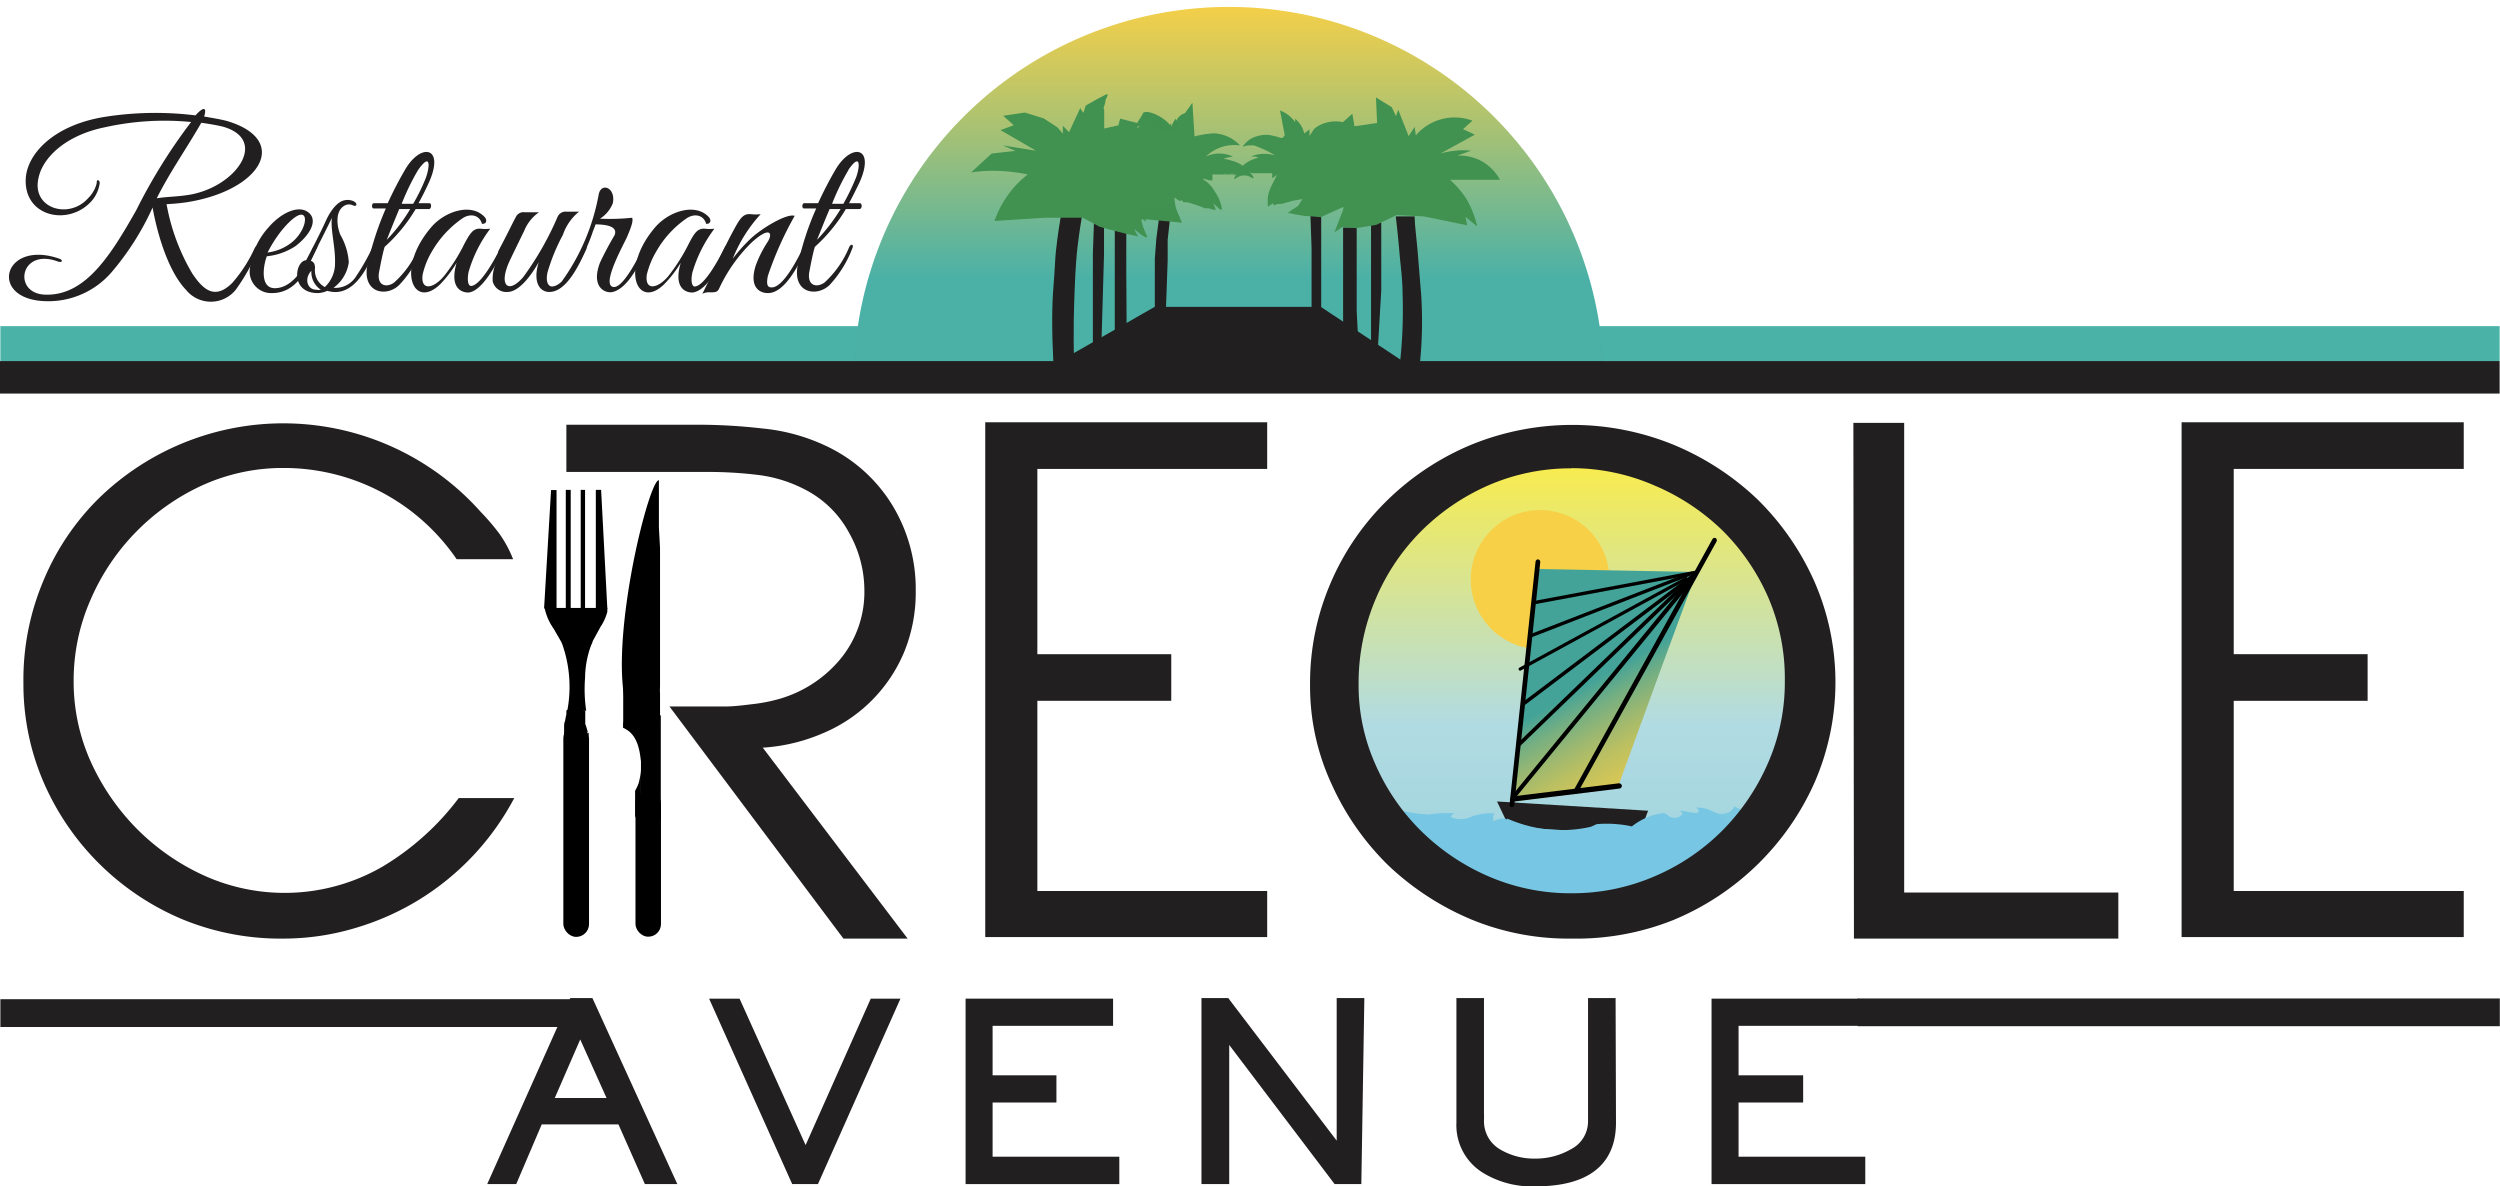 <svg xmlns="http://www.w3.org/2000/svg" xmlns:xlink="http://www.w3.org/1999/xlink" id="Calque_1" data-name="Calque 1" viewBox="0 0 132.38 62.81"><defs><style>.cls-1{fill:#4bb2a8;}.cls-2{fill:url(#Dégradé_sans_nom_28);}.cls-3{fill:url(#Dégradé_sans_nom_73);}.cls-4{fill:#f8d047;}.cls-5{fill:url(#Dégradé_sans_nom_66);}.cls-6,.cls-7{fill:#221f20;}.cls-6{stroke:#221f20;stroke-miterlimit:10;stroke-width:0.56px;}.cls-8{fill:#77c7e4;}.cls-9{fill:#7ac8e1;}.cls-10{fill:#419250;}.cls-11{fill:#409150;}</style><linearGradient id="D&#xE9;grad&#xE9;_sans_nom_28" x1="83.56" y1="24.46" x2="83.56" y2="49.41" gradientUnits="userSpaceOnUse"><stop offset="0" stop-color="#a7c8ae"></stop><stop offset="0" stop-color="#f9ec4c"></stop><stop offset="0.56" stop-color="#b1dbe3"></stop><stop offset="1" stop-color="#97d0d9"></stop></linearGradient><linearGradient id="D&#xE9;grad&#xE9;_sans_nom_73" x1="75.36" y1="43.3" x2="75.36" y2="64" gradientUnits="userSpaceOnUse"><stop offset="0" stop-color="#f8d047"></stop><stop offset="0.71" stop-color="#4bb1a7"></stop><stop offset="1" stop-color="#4bb1a7"></stop></linearGradient><linearGradient id="D&#xE9;grad&#xE9;_sans_nom_66" x1="95.07" y1="79.16" x2="99.9" y2="87.53" gradientUnits="userSpaceOnUse"><stop offset="0" stop-color="#43a399"></stop><stop offset="0.01" stop-color="#48a496"></stop><stop offset="0.13" stop-color="#75af82"></stop><stop offset="0.26" stop-color="#9cb870"></stop><stop offset="0.39" stop-color="#bcc061"></stop><stop offset="0.53" stop-color="#d4c656"></stop><stop offset="0.67" stop-color="#e5ca4e"></stop><stop offset="0.82" stop-color="#f0cc4a"></stop><stop offset="1" stop-color="#f3cd48"></stop><stop offset="1" stop-color="#a7c8ae"></stop></linearGradient></defs><title>2023_LOGO_CREOLE_AVENUE_RESTAURANT-02</title><rect class="cls-1" x="0.02" y="17.27" width="132.34" height="1.87"></rect><circle class="cls-2" cx="83.56" cy="36.94" r="12.47"></circle><path class="cls-3" d="M70.89,63.77c1.44,0,2.87.08,4.31.17,1.61-.06,3.22-.11,4.83-.12q1.34,0,2.67,0c.83,0,1.67.13,2.5.15a28,28,0,0,0,3.41-.36,5.66,5.66,0,0,1,2.71.17c.32,0,.64,0,1,0l.4-.05a15.27,15.27,0,0,1,2.54-.17c0-.16,0-.32,0-.48a19.86,19.86,0,0,0-39.71,0v.12l.13,0a14.19,14.19,0,0,1,3.56.15c1.66.09,3.31.31,5,.34,2.16,0,4.31.1,6.47.16A.26.26,0,0,1,70.89,63.77Z" transform="translate(-10.34 -43.3)"></path><ellipse class="cls-4" cx="81.55" cy="30.69" rx="3.67" ry="3.68"></ellipse><path class="cls-5" d="M100.18,73.59Q98.08,79.27,96,85l-5.48.74L91.8,73.43Z" transform="translate(-10.34 -43.3)"></path><path d="M109.52,98.38" transform="translate(-10.34 -43.3)"></path><path d="M109.5,98.35" transform="translate(-10.34 -43.3)"></path><path class="cls-6" d="M45.77,105.72h-1.1l-1.4-3.16H38.84l-1.35,3.16h-.92l4.15-9.29h.81Zm-2.88-4-1.83-4.07-1.77,4.07Z" transform="translate(-10.34 -43.3)"></path><path class="cls-6" d="M57.59,96.46l-4.12,9.26h-1l-4.15-9.26h1L53,104.62l3.63-8.16Z" transform="translate(-10.34 -43.3)"></path><path class="cls-6" d="M69.33,105.72H61.75V96.46H69v.88H62.62v3.18H66v.88H62.62v3.43h6.71Z" transform="translate(-10.34 -43.3)"></path><path class="cls-6" d="M82.15,105.72h-1l-6-7.92,0,7.92h-.91V96.43h1l6.16,8.1v-8.1h.9Z" transform="translate(-10.34 -43.3)"></path><path class="cls-6" d="M95.63,102.75q0,3.09-4,3.09a4.69,4.69,0,0,1-2.64-.69,2.68,2.68,0,0,1-1.25-2.4V96.43h.9v6.22a2,2,0,0,0,1,1.76,3.81,3.81,0,0,0,2,.52,4,4,0,0,0,2-.52,1.94,1.94,0,0,0,1.07-1.76V96.43h.9Z" transform="translate(-10.34 -43.3)"></path><path class="cls-6" d="M108.83,105.72h-7.58V96.46h7.25v.88h-6.38v3.18h3.42v.88h-3.42v3.43h6.71Z" transform="translate(-10.34 -43.3)"></path><path class="cls-7" d="M41.28,97.68l-30.92,0,0-1.47,30.91,0Z" transform="translate(-10.34 -43.3)"></path><path class="cls-7" d="M84.9,62.61H66.13l5.35-3.06h8.8Z" transform="translate(-10.34 -43.3)"></path><rect class="cls-7" y="19.12" width="132.36" height="1.72"></rect><path class="cls-7" d="M142.71,97.64l-34,0V96.17h34Z" transform="translate(-10.34 -43.3)"></path><path class="cls-8" d="M104.26,87.24c.32.88-4.6,5.24-10.52,5.19-5.4,0-10.17-3.75-9.88-4.8.15-.56,1.83-.74,2.45-.76.22,0,.15,0,2.43.1l.84,0c1,0,2.07.07,3.37.09l3.08,0c1.52,0,2,0,3.46,0C102.62,87.06,104.19,87,104.26,87.24Z" transform="translate(-10.34 -43.3)"></path><path class="cls-7" d="M93.12,89.43" transform="translate(-10.34 -43.3)"></path><path class="cls-7" d="M97.13,87.51l-6.88-.43-.64-1.34,8,.49Z" transform="translate(-10.34 -43.3)"></path><path class="cls-9" d="M101.23,88.68l-.11-2.38a.86.86,0,0,0,.79,0,.72.72,0,0,0,.27-.3l2.35,1.22Z" transform="translate(-10.34 -43.3)"></path><path class="cls-8" d="M85.61,88.58l-2.1-.71,1.75-1.36.51.52Z" transform="translate(-10.34 -43.3)"></path><path class="cls-8" d="M86.9,88.37l-2.52-2.19a6.83,6.83,0,0,0,1.37.23,7.34,7.34,0,0,0,1.6,0,.94.94,0,0,0-.31.09,1,1,0,0,0-.3.24Z" transform="translate(-10.34 -43.3)"></path><path class="cls-8" d="M88.58,88.32l-2.7-1.63c-.08-.07-.11-.13-.1-.17s.55-.21,1.57-.16c-.17.1-.19.17-.18.2s.5.2.62.21Z" transform="translate(-10.34 -43.3)"></path><path class="cls-8" d="M88.73,87.4h-1l-.94-1a1.59,1.59,0,0,0,.94.27,1.3,1.3,0,0,0,.37-.06l.22-.09a3,3,0,0,1,1.14-.15.62.62,0,0,0,0,.52c.11.22.42.24.42.31S89.62,87.36,88.73,87.4Z" transform="translate(-10.34 -43.3)"></path><path class="cls-8" d="M91.55,87.33H88.73v-.69l.61.2a1.07,1.07,0,0,1,.37-.17.9.9,0,0,1,.39,0,3,3,0,0,0,1.45.69Z" transform="translate(-10.34 -43.3)"></path><path class="cls-8" d="M98.08,87.76H90.14l0-1.12a7.34,7.34,0,0,0,2.05.57,7.11,7.11,0,0,0,2.39-.13l.31-.14a6,6,0,0,1,1.05,0,5.8,5.8,0,0,1,.81.12,3.35,3.35,0,0,1,.52-.34,3,3,0,0,1,1.15-.36c.1,0,.38.16.39.35a.37.37,0,0,1-.11.25A5.28,5.28,0,0,0,98.08,87.76Z" transform="translate(-10.34 -43.3)"></path><path class="cls-8" d="M102.08,88l-4-.14c0-1.12.13-1.43.29-1.47s.43.29.77.2a.58.58,0,0,0,.26-.15s.05-.07,0-.11-.08-.09-.08-.1.08,0,.39.06.54.09.57,0,0-.12-.12-.23a2,2,0,0,1,.66.11,2.44,2.44,0,0,1,.9.62,3.4,3.4,0,0,0,1.62.79Z" transform="translate(-10.34 -43.3)"></path><rect x="90.95" y="72.89" width="0.25" height="13.2" rx="0.13" ry="0.13" transform="translate(-1.35 -52.55) rotate(6.11)"></rect><rect x="97.33" y="70.83" width="0.25" height="15.45" rx="0.13" ry="0.13" transform="translate(39.8 -80.63) rotate(28.92)"></rect><rect x="90.29" y="85.13" width="5.95" height="0.28" rx="0.14" ry="0.14" transform="translate(-20.06 -31.27) rotate(-7.02)"></rect><rect x="91.49" y="74.31" width="8.76" height="0.18" rx="0.09" ry="0.09" transform="translate(-22.41 -24.35) rotate(-10.62)"></rect><rect x="95.11" y="72.23" width="0.22" height="14.97" rx="0.11" ry="0.11" transform="translate(61.7 -85.58) rotate(39.31)"></rect><rect x="95.25" y="71.76" width="0.2" height="13.08" rx="0.1" ry="0.1" transform="translate(75.09 -87.97) rotate(46)"></rect><rect x="95.46" y="71.4" width="0.19" height="11.48" rx="0.1" ry="0.1" transform="translate(81.2 156.58) rotate(-127.04)"></rect><rect x="94.53" y="33.05" height="0.04"></rect><rect x="95.53" y="70.63" width="0.18" height="9.37" rx="0.09" ry="0.09" transform="translate(120.88 -84.37) rotate(68.78)"></rect><rect x="95.52" y="71.03" width="0.17" height="10.15" rx="0.08" ry="0.08" transform="matrix(0.48, 0.88, -0.88, 0.48, 105.97, -87.63)"></rect><path class="cls-7" d="M25.39,93a13.67,13.67,0,0,1-5.34-1,13.84,13.84,0,0,1-7.38-7.23,13.14,13.14,0,0,1-1.09-5.31A13.47,13.47,0,0,1,12.66,74a13.23,13.23,0,0,1,2.94-4.34,14,14,0,0,1,20.19.74,12.11,12.11,0,0,1,1,1.17,6.39,6.39,0,0,1,.72,1.34H34.52a11.09,11.09,0,0,0-9.16-4.83,10.33,10.33,0,0,0-4.31.92,11.79,11.79,0,0,0-5.92,6.07,10.63,10.63,0,0,0-.89,4.31,10.32,10.32,0,0,0,.9,4.24,12.19,12.19,0,0,0,2.44,3.56,12.06,12.06,0,0,0,3.54,2.47,10.36,10.36,0,0,0,9.44-.44,14.06,14.06,0,0,0,4.07-3.65h2.94a14,14,0,0,1-5.07,5.4,14,14,0,0,1-3.38,1.49A13.23,13.23,0,0,1,25.39,93Z" transform="translate(-10.34 -43.3)"></path><path class="cls-7" d="M58.83,74.6a8.32,8.32,0,0,1-.61,3.22,8,8,0,0,1-4.29,4.3,9.5,9.5,0,0,1-3.2.77L58.4,93H55L45.79,80.71h1.38c.51,0,1,0,1.54,0s1-.07,1.53-.13a8.61,8.61,0,0,0,1.36-.27,6.54,6.54,0,0,0,3.27-2.15,5.57,5.57,0,0,0,1.24-3.63,6.2,6.2,0,0,0-.8-3,5.48,5.48,0,0,0-2.18-2.22,7.29,7.29,0,0,0-2.56-.85,21.83,21.83,0,0,0-2.75-.17H40.33v-2.5h7a29.74,29.74,0,0,1,3.39.2,10.08,10.08,0,0,1,3.29.89A8.18,8.18,0,0,1,57.56,70,8.54,8.54,0,0,1,58.83,74.6Z" transform="translate(-10.34 -43.3)"></path><path class="cls-7" d="M62.51,65.66H77.44v2.47H65.27v9.81h7.09v2.47H65.27V90.48H77.44v2.44H62.51Z" transform="translate(-10.34 -43.3)"></path><path class="cls-7" d="M93.55,93a13.47,13.47,0,0,1-5.27-1,14.53,14.53,0,0,1-4.42-2.87,14.14,14.14,0,0,1-3-4.29,12.32,12.32,0,0,1-1.15-5.27,13.4,13.4,0,0,1,1.09-5.4,13.55,13.55,0,0,1,3-4.38,14.09,14.09,0,0,1,4.42-2.93,14.18,14.18,0,0,1,10.76,0,14.44,14.44,0,0,1,4.43,2.89,14.16,14.16,0,0,1,3,4.33,13.31,13.31,0,0,1,0,10.69,14.08,14.08,0,0,1-7.47,7.25A13.84,13.84,0,0,1,93.55,93Zm0-24.9a10.89,10.89,0,0,0-4.42.91,11.65,11.65,0,0,0-3.58,2.46,11.27,11.27,0,0,0-2.4,3.63,11.39,11.39,0,0,0-.87,4.42,10.27,10.27,0,0,0,.91,4.3,11.35,11.35,0,0,0,2.45,3.53,11.67,11.67,0,0,0,3.58,2.38,10.91,10.91,0,0,0,4.33.87,11,11,0,0,0,4.34-.87,11.35,11.35,0,0,0,3.6-2.4,11.63,11.63,0,0,0,2.45-3.58,10.64,10.64,0,0,0,.91-4.38A10.84,10.84,0,0,0,104,75a11.46,11.46,0,0,0-2.44-3.6A11.71,11.71,0,0,0,97.93,69,11,11,0,0,0,93.55,68.09Z" transform="translate(-10.34 -43.3)"></path><path class="cls-7" d="M108.48,65.69h2.69V90.56h11.34V93h-14Z" transform="translate(-10.34 -43.3)"></path><path class="cls-7" d="M125.86,65.66H140.8v2.47H128.62v9.81h7.09v2.47h-7.09V90.48H140.8v2.44H125.86Z" transform="translate(-10.34 -43.3)"></path><path d="M45.29,72.32c0,1.63,0,2.75,0,3.56v1.17c0,.32,0,.62,0,.88s0,1.45,0,1.73h0a3,3,0,0,0,0,.37v2a.81.81,0,0,1-.06.08.9.9,0,0,1-.89-.08h0c-2.6-1.43.27-13.38.89-13.3,0,0,0,.83,0,2.5Z" transform="translate(-10.34 -43.3)"></path><rect x="33.65" y="41.86" width="1.35" height="7.74" rx="0.67" ry="0.67"></rect><rect x="29.83" y="38.41" width="1.36" height="11.2" rx="0.68" ry="0.68"></rect><rect x="33" y="36.13" width="1.31" height="2.41"></rect><rect x="33.94" y="37.88" width="1.05" height="5.57"></rect><path d="M44.14,86.63a.14.14,0,0,0,.14-.14v-2c0-.33,0-.4,0-.4a3.49,3.49,0,0,1-.13.7,2,2,0,0,1-.18.38v1.33A.15.15,0,0,0,44.14,86.63Z" transform="translate(-10.34 -43.3)"></path><path d="M44.33,83.74c-.11,0,0-1.29-.79-1.79a1.52,1.52,0,0,0-.2-.11V81.5a.22.22,0,0,0,.13.14c.11,0,.21-.09.31-.13s.34-.05.74.25l0,.54C44.45,83.51,44.38,83.74,44.33,83.74Z" transform="translate(-10.34 -43.3)"></path><rect x="29.96" y="25.94" width="0.26" height="6.32"></rect><rect x="30.75" y="25.94" width="0.23" height="6.32"></rect><path d="M42.5,75.53l-.61,0V69.24h.28Z" transform="translate(-10.34 -43.3)"></path><path d="M39.81,75.52h-.66l.37-6.27h.29Z" transform="translate(-10.34 -43.3)"></path><path d="M41.38,80.93l-1,0a6.79,6.79,0,0,0-.23-3.41,2.23,2.23,0,0,0-.09-.23l-.41-.71a2.88,2.88,0,0,1-.42-.88,1.6,1.6,0,0,1-.05-.21H42.5c0,.07,0,.13,0,.2a2.59,2.59,0,0,1-.36.8l-.42.77c0,.07-.07.17-.11.29a5.16,5.16,0,0,0-.29,1.65A7.77,7.77,0,0,0,41.38,80.93Z" transform="translate(-10.34 -43.3)"></path><path d="M41.51,82.29a.27.27,0,0,0,0-.17c-.09-.13-.41-.15-1.3.21,0-.19,0-.36,0-.49s0-.28.05-.35a3.52,3.52,0,0,1,.07-.36c0-.13,0-.19,0-.2s.19-.2,1,0c0,.08,0,.16,0,.26s0,.12,0,.18,0,.15,0,.26A3.6,3.6,0,0,1,41.51,82.29Z" transform="translate(-10.34 -43.3)"></path><path class="cls-9" d="M42.35,80.41" transform="translate(-10.34 -43.3)"></path><path class="cls-9" d="M42.38,80.41" transform="translate(-10.34 -43.3)"></path><path class="cls-9" d="M39,73.76" transform="translate(-10.34 -43.3)"></path><path class="cls-9" d="M43.26,68.38" transform="translate(-10.34 -43.3)"></path><path class="cls-7" d="M67.22,62.56h-1.1c-.09-1.72-.08-3.08,0-4.05s.09-1.53.13-1.88c.09-.86.21-1.58.31-2.13l1.12,0c-.09.47-.19,1.1-.28,1.85-.06.51-.11,1.16-.15,2.18S67.16,60.9,67.22,62.56Z" transform="translate(-10.34 -43.3)"></path><path class="cls-7" d="M68.66,61.63l-.45,0V56.71L68.27,55l.53.13,0,1.64Z" transform="translate(-10.34 -43.3)"></path><path class="cls-7" d="M70,61.06l-.63,0,0-3,0-2.7.61.11v2.41Z" transform="translate(-10.34 -43.3)"></path><path class="cls-7" d="M72.08,59.65l-.59-.06V57l.08-1.06.17-1.3.58,0L72.17,56l0,1.11Z" transform="translate(-10.34 -43.3)"></path><path class="cls-7" d="M85.52,62.61H84.46a25.25,25.25,0,0,0,.15-3.75c0-.72-.11-1.55-.15-2-.07-.86-.15-1.58-.21-2.1l1,0c0,.46.1,1.15.17,2,.1,1.25.15,1.87.17,2.08A21.92,21.92,0,0,1,85.52,62.61Z" transform="translate(-10.34 -43.3)"></path><path class="cls-7" d="M83.31,61.6h-.37l0-2.41v-2l0-2,.54-.11,0,1.61,0,2Z" transform="translate(-10.34 -43.3)"></path><path class="cls-7" d="M88,59.89" transform="translate(-10.34 -43.3)"></path><path class="cls-7" d="M77.73,56.76" transform="translate(-10.34 -43.3)"></path><path class="cls-7" d="M82.26,61.31l-.8-.32V55.35h.72c0,1.47,0,2.95,0,4.43Z" transform="translate(-10.34 -43.3)"></path><path class="cls-7" d="M80.29,59.61h-.5l0-3.17-.06-1.75h.57v4.92Z" transform="translate(-10.34 -43.3)"></path><path class="cls-10" d="M76.14,52.07c.31.23.62.6.57.66s-.2-.15-.49-.14a.72.72,0,0,0-.42.14s-.07.06-.09.05,0-.06,0-.07a1.65,1.65,0,0,1,.07-.16h.07a2.07,2.07,0,0,0-.7-.08.27.27,0,0,0,.12.07h-.37a1.74,1.74,0,0,1-.23,0c-.05,0-.12,0-.13,0a.17.17,0,0,0,0,.07s0,0,0,.1,0,.13,0,.14-.08,0-.14,0-.35-.11-.36-.08.14.1.31.26a1.68,1.68,0,0,1,.3.38l.08.13.14.25a3.28,3.28,0,0,1,.15.43c0,.11.06.16,0,.18s-.14-.06-.2-.12-.2-.19-.22-.18.14.26.1.3,0,0-.14,0a1.41,1.41,0,0,0-.22-.07l-.2,0A6.5,6.5,0,0,0,73.16,54,.28.28,0,0,1,73,54a.15.15,0,0,1-.06-.11h0l-.1.05c-.11,0-.27-.19-.31-.17a2.36,2.36,0,0,0,.26,1s.06.15,0,.17-.06,0-.14-.09a1.62,1.62,0,0,0-.31-.23s.14.17.1.21h-.11l-.29,0-.16,0h0l-.17,0h-.15c-.13,0-.21,0-.22,0s.12-.08.11-.11h-.25a1.24,1.24,0,0,0-.18,0h0c-.08.07,0,.31,0,.33s-.16-.17-.21-.15,0,.28.12.57.17.36.14.39-.17,0-.69-.45a2,2,0,0,1,.11.2,2.12,2.12,0,0,1,.11.21c-.51-.11-1-.23-1.56-.38l-.49-.14c-.29-.16-.58-.32-.88-.47h-2L63,55a5.35,5.35,0,0,1,.69-1.34,5.05,5.05,0,0,1,1.07-1.12,9.08,9.08,0,0,0-1.34-.18,7.81,7.81,0,0,0-1.66.07l1.09-1,1.26-.14L63.44,51l1.76.28-1.88-1.09.7-.26-.56-.5,1.15-.17,1,.31.73.48.28.33,0-.42.33.34L67.55,49c0,.09.11.18.16.28l.12-.39.48-.27c.14-.09.3-.16.45-.24s.19-.1.22-.08,0,.1-.1.29c0,0,0,.12-.07.32s0,.14,0,.17a2.5,2.5,0,0,0,0,.25s0,.09,0,.16,0,.17,0,.26V50a1.37,1.37,0,0,1,0,.18v0a1.21,1.21,0,0,0-.05.14c0,.08,0,.13,0,.14s0,0,.2-.06l.21-.08h0l.6-.19h.11a0,0,0,0,0,0,0l0,0,0,0h.16l.06,0,.07,0H70l.1,0h.12a.39.39,0,0,1,.17,0h0s0,0,0,0h0l.08,0h0l.26-.16.3-.15h0s0,.06,0,.08h0a.35.35,0,0,1,0,.06.48.48,0,0,0,0,.12c0,.08,0,.1,0,.11h0l.25.11h0c.22.11.3.24.35.2s0-.26,0-.26h0c.08.09.3.55.37.54s0,0,0-.07a.45.45,0,0,0,0-.22s0-.1,0-.11h0l.05,0h.06s0,0,0-.06a.68.68,0,0,1,.07-.2c.07-.12.14-.28.17-.27s0,0,0,.17h0c0,.12,0,.17,0,.18s.11-.25.3-.56a.82.82,0,0,1,.26-.27c.1-.06.22-.09.24-.06a.35.35,0,0,0,0,.12,0,0,0,0,0,0,0c0,.06,0,.07,0,.13v.14h0v.07h0v0h0v0h0v.05h0v.11h0a.59.59,0,0,0,0,.11v.06a.11.11,0,0,1,0,.06.79.79,0,0,1,0,.38l0,.06s0,0,0,.06a5.22,5.22,0,0,1,1.47-.3A2,2,0,0,1,76,51a2.22,2.22,0,0,0-1.07.12,2.3,2.3,0,0,0-.74.47,1.73,1.73,0,0,1,.51-.15,1.79,1.79,0,0,1,.93.15c-.39.06-.47.1-.47.12s.1,0,.26.06l.29.08A2.18,2.18,0,0,1,76.14,52.07Z" transform="translate(-10.34 -43.3)"></path><path class="cls-10" d="M75.86,52.54h-.11a.44.44,0,0,1-.15,0h-.32a.27.27,0,0,1-.12-.07A2.07,2.07,0,0,1,75.86,52.54Z" transform="translate(-10.34 -43.3)"></path><path class="cls-10" d="M75.79,52.55h0l-.44,0h.25a.44.44,0,0,0,.15,0Z" transform="translate(-10.34 -43.3)"></path><path class="cls-10" d="M75.61,52.52h0Z" transform="translate(-10.34 -43.3)"></path><path class="cls-10" d="M75.35,52.53h0Z" transform="translate(-10.34 -43.3)"></path><path class="cls-10" d="M88.56,55.29l-.62-.51.09.45-2.29-.47-1.45-.07-1.08.52-1.07.17-.72-.06L81,55.6l.47-1.21v-.13l-1.2.54-.67-.06,0,0,0,0-.15,0c-.36-.06-.61-.1-.71-.13a.33.33,0,0,0-.22,0s0,0,0,0,.09-.1.19-.17l.21-.13.16-.11.23-.36h0l-.51.09-.32.09-.29.08-.18,0h0a1,1,0,0,0-.21.08l-.05-.12-.27.19a3.11,3.11,0,0,1,0-.56,2.35,2.35,0,0,1,.16-.49l.32-.65c-.19.16-.25.18-.26.17s0,0,0-.09a.4.4,0,0,0,0-.16h-.39l-.68,0L76,52.23a1.66,1.66,0,0,1,.49-.4,2.16,2.16,0,0,1,.49-.18l-.16-.06-.24,0,.14-.06a2,2,0,0,1,1.14,0,4.54,4.54,0,0,0-.45-.25,5.17,5.17,0,0,0-.68-.28l-.22,0c-.22,0-.35.09-.36.06a1.29,1.29,0,0,1,.73-.54,1.68,1.68,0,0,1,.7-.07l.39.09.18.06.11,0,.11-.14-.25-1.31a1.67,1.67,0,0,1,.52.31,1.5,1.5,0,0,1,.28.31.43.43,0,0,0,0-.05v-.13a1.13,1.13,0,0,1,.19.19,1.27,1.27,0,0,1,.29.59l.28-.22,0,.35.24-.37a1.66,1.66,0,0,1,.76-.36,1.77,1.77,0,0,1,.77,0l.5-.45.15.9a.53.53,0,0,0,.3,0l.13,0c.07,0,.08,0,.1,0s0,.07,0,.17,0,.08,0,.08,0,0,.06-.06,0-.08,0-.1,0,0,.16,0l.09,0c.05,0,.05.1.06.1s0-.09.06-.11h0l.22,0-.08-1.84.84.52.22.47.12-.34.55,1.4.32-.49.06.45a2.7,2.7,0,0,1,3-.78l-.5.45.63.29-1.83,1a4.45,4.45,0,0,1,.79-.15,3.67,3.67,0,0,1,.83,0l-.72.26a2.48,2.48,0,0,1,1.26.28,2.52,2.52,0,0,1,1,1H87.12A5,5,0,0,1,88,53.85,5.12,5.12,0,0,1,88.56,55.29Z" transform="translate(-10.34 -43.3)"></path><path class="cls-10" d="M89.82,45.56" transform="translate(-10.34 -43.3)"></path><rect class="cls-10" x="81.93" y="49.9" width="1.5" height="0.63" transform="translate(-16.77 -30.73) rotate(-8.37)"></rect><rect class="cls-10" x="67.52" y="50.16" width="2.1" height="0.42" transform="translate(-19.72 -27.03) rotate(-12.67)"></rect><rect class="cls-10" x="69.55" y="49.69" width="1.01" height="0.68" transform="translate(4.43 -59.25) rotate(14.51)"></rect><path class="cls-10" d="M73.61,50.8l-.91-.09-.16-.65.94-1.32Z" transform="translate(-10.34 -43.3)"></path><rect class="cls-10" x="70.51" y="49.81" width="2.07" height="0.71" transform="translate(28.18 -74.03) rotate(32.75)"></rect><path class="cls-11" d="M72.81,50.15l-.62.15.39-.72Z" transform="translate(-10.34 -43.3)"></path><path class="cls-11" d="M70.79,54.37l1.81,0,.33.72-2.29-.21Z" transform="translate(-10.34 -43.3)"></path><ellipse class="cls-11" cx="71.6" cy="49.74" rx="0.3" ry="0.86" transform="translate(-17.66 43.47) rotate(-59.93)"></ellipse><path class="cls-7" d="M22.81,58.66a1.69,1.69,0,0,1-2.61,0c-1.12-1.17-1.64-3.57-1.78-4.37a14.41,14.41,0,0,1-2.16,3.41,4.42,4.42,0,0,1-3.88,1.52C9.77,58.9,10.62,56,13.49,57c.22.09.13.22-.08.15-2-.75-2.42,1.66-.72,1.75,2.18.11,3.54-2.14,4.86-4.46a29.32,29.32,0,0,1,2.91-4.68,14.54,14.54,0,0,0-4.57.28c-2.1.43-3.29,1.62-3.51,2.68C12,54.35,14,54.93,15,53.8a1.64,1.64,0,0,0,.46-.8c0-.3.18-.11.16,0a1.81,1.81,0,0,1-.48,1c-1.24,1.3-3.61.75-3.43-1.33.13-1.3,1.56-2.8,4.3-3.2a17.17,17.17,0,0,1,4.68-.06c.53-.58.58-.32.46.06.44.08.85.14,1.22.24,3.34,1,1.82,3.65-2.08,4.29a10.7,10.7,0,0,1-1.13.11,11,11,0,0,0,1.36,3.67c.62.93,1.23,1.38,2.12.5a7.52,7.52,0,0,0,1.18-1.83c.11-.21.33-.27.21,0A10,10,0,0,1,22.81,58.66ZM21,49.8c-.77,1.35-1.65,2.58-2.36,4,.48-.08,1-.08,1.55-.16,2.55-.32,4.43-2.89,2-3.62C21.89,49.94,21.48,49.87,21,49.8Z" transform="translate(-10.34 -43.3)"></path><path class="cls-7" d="M24.74,58.82a1.14,1.14,0,0,1-1.18-1.18,3.87,3.87,0,0,1,1-2.3c.63-.74,1.56-1.21,2.1-.8s.11,1.19-.67,1.79a3.37,3.37,0,0,1-1.52.54c-.18.45-.39,1.69.42,1.69,1.08,0,1.75-1.45,2-2.1.1-.22.35-.25.22,0C26.64,57.45,26.11,58.82,24.74,58.82Zm.51-3.31a6.83,6.83,0,0,0-.74,1.16,2.57,2.57,0,0,0,1.3-.55C26.82,55.28,26.76,53.68,25.25,55.51Z" transform="translate(-10.34 -43.3)"></path><path class="cls-7" d="M27.67,58.7a1.35,1.35,0,0,1-.5.12c-1.49,0-1.21-1.71-.62-1.74.33-.62.74-1.42,1.06-2.12.22-.48.59-1,1-1.06a.75.75,0,0,1,.46.06c.22.11.17.32-.05.21a.47.47,0,0,0-.4,0c-.56.27-.44,1.12-.26,1.56a3.37,3.37,0,0,1,.45,1.45A2,2,0,0,1,28,58.54H28A1.28,1.28,0,0,0,29.15,58a11.83,11.83,0,0,0,.92-1.61c.06-.12.25,0,.18.07C29.8,57.47,29.06,59.11,27.67,58.7Zm-.84-1.06c-.39.39-.23,1,.25,1a.53.53,0,0,0,.25,0A1.1,1.1,0,0,1,26.83,57.64Zm1.09-2.81c-.33.67-.86,1.74-1.16,2.28,0,0,.27,0,.26.39a1,1,0,0,0,.52,1,1.71,1.71,0,0,0,.54-1.28C28.11,56.4,27.82,55.39,27.92,54.83Z" transform="translate(-10.34 -43.3)"></path><path class="cls-7" d="M33.06,54.37h-.71a8.56,8.56,0,0,1-1.64,2c-.11.32-.28,1.25-.28,1.25-.19.82.38.94.78.64a5.13,5.13,0,0,0,1.31-1.86c.1-.22.28-.17.16.08a5.75,5.75,0,0,1-1.21,1.92c-.66.63-1.88.43-1.7-.93a16,16,0,0,1,1-3.13h-.64c-.13,0-.11-.28,0-.28h.74c.28-.61.59-1.21.9-1.74.84-1.49,2.17-1.28,1.26.69-.17.37-.34.71-.53,1.05h.59C33.21,54.09,33.18,54.37,33.06,54.37Zm-1.58,0c-.25.6-.49,1.2-.66,1.63a8.66,8.66,0,0,0,1.24-1.63Zm1-2.07a12.54,12.54,0,0,0-.87,1.79h.61a10.36,10.36,0,0,0,.62-1.25C33.07,52.32,33.24,51.23,32.48,52.3Z" transform="translate(-10.34 -43.3)"></path><path class="cls-7" d="M35.14,58.79c-.41,0-1-.29-.62-1.58a6.08,6.08,0,0,1-.88,1.15c-1.42,1.36-2.35-.8-.49-3,.73-.88,2.15-1.33,2.85-.57.17.19.07.39-.14.36-.13-.46-.59-.56-1-.31a5.4,5.4,0,0,0-1.64,1.76,4.19,4.19,0,0,0-.5,1.24c-.12.86.55.77,1.13.08a9.35,9.35,0,0,0,1.09-1.73c.28-.51.45-.81.84-.78a2.24,2.24,0,0,0,.52,0,7,7,0,0,0-1.15,2.3c-.09.5,0,.73.13.73.51,0,1.33-1.53,1.58-2.06.11-.22.3-.15.18.1C36.63,57.26,35.88,58.73,35.14,58.79Z" transform="translate(-10.34 -43.3)"></path><path class="cls-7" d="M39.43,58.76c-.55,0-.88-.58-.56-1.58-.42.74-1.06,1.58-1.66,1.58a.74.74,0,0,1-.78-.56,2.2,2.2,0,0,1,.42-1.42c-.08,0-.19,0-.11-.2l.22-.43c.25-.47.5-1,.69-1.35a.45.45,0,0,1,.48-.26h.75a2.21,2.21,0,0,0-.79,1s-.55,1.12-.77,1.59c-.59,1.28-.08,1.77.72.85a16.08,16.08,0,0,0,1.83-3.21.46.46,0,0,1,.48-.26H41a2.65,2.65,0,0,0-.85,1.22,10,10,0,0,0-.82,2c-.11.53.06.73.23.74.6,0,1.22-1.17,1.64-2.05.09-.23.29-.14.17.11C41,57.34,40.33,58.76,39.43,58.76Z" transform="translate(-10.34 -43.3)"></path><path class="cls-7" d="M42.79,58.76c-.42.1-1.17-.27-.68-1.55a16.4,16.4,0,0,1,.77-1.45c.17-.41-.26-.57-1-.58l-.15.39a8.58,8.58,0,0,1-1.49,2.72c-.1.09-.17,0-.1-.16a11.38,11.38,0,0,0,1.9-4.52c.12-.68.92-.38.75.45a1.69,1.69,0,0,1-.68.82,11.2,11.2,0,0,0,1.7-.05c.09.18-.11.64-.26,1s-1.44,2.63-.7,2.67c.51,0,1.27-1.53,1.53-2.05.11-.21.27-.13.14.12C44.22,57.26,43.59,58.56,42.79,58.76Z" transform="translate(-10.34 -43.3)"></path><path class="cls-7" d="M47,58.79c-.4,0-1-.29-.61-1.58a6.17,6.17,0,0,1-.89,1.15c-1.41,1.36-2.35-.8-.49-3,.74-.88,2.15-1.33,2.86-.57.17.19.07.39-.14.36-.13-.46-.59-.56-1-.31a5.28,5.28,0,0,0-1.63,1.76,4.44,4.44,0,0,0-.51,1.24c-.12.86.56.77,1.14.08a9.91,9.91,0,0,0,1.09-1.73c.27-.51.44-.81.84-.78a2.15,2.15,0,0,0,.51,0A7.21,7.21,0,0,0,47,57.74c-.1.5,0,.73.12.73.52,0,1.33-1.53,1.59-2.06.11-.22.3-.15.17.1C48.52,57.26,47.77,58.73,47,58.79Z" transform="translate(-10.34 -43.3)"></path><path class="cls-7" d="M51,58.82c-.43,0-1-.3-.65-1.44A6.08,6.08,0,0,1,51,56.09c.29-.48.07-.81-.88.07a8.28,8.28,0,0,0-1.71,2.44c-.09.17-.2.18-.46.18a.75.75,0,0,0-.42.08c.59-1.17,1.09-2.34,1.7-3.45.32-.59.48-.8.87-.77a2.19,2.19,0,0,0,.52,0A7.69,7.69,0,0,0,49.14,57a8.45,8.45,0,0,1,1-1.11c.59-.53,1.86-1.3,2.28-1.16A18.25,18.25,0,0,0,51,57.91c-.1.5,0,.61.2.61.64,0,1.42-1.61,1.68-2.12.1-.23.3-.14.17.11C52.64,57.26,51.93,58.82,51,58.82Z" transform="translate(-10.34 -43.3)"></path><path class="cls-7" d="M55.84,54.37h-.71a8.56,8.56,0,0,1-1.64,2c-.11.32-.28,1.25-.28,1.25-.18.82.38.94.79.64a5.23,5.23,0,0,0,1.3-1.86c.1-.22.28-.17.16.08a5.93,5.93,0,0,1-1.2,1.92c-.67.63-1.89.43-1.7-.93a14.77,14.77,0,0,1,1-3.13h-.64c-.14,0-.11-.28,0-.28h.74c.28-.61.59-1.21.9-1.74.85-1.49,2.18-1.28,1.27.69-.18.37-.35.71-.53,1.05h.59C56,54.09,56,54.37,55.84,54.37Zm-1.57,0c-.26.6-.49,1.2-.67,1.63a9.15,9.15,0,0,0,1.25-1.63Zm1-2.07a12.54,12.54,0,0,0-.87,1.79H55a12,12,0,0,0,.61-1.25C55.86,52.32,56,51.23,55.26,52.3Z" transform="translate(-10.34 -43.3)"></path></svg>